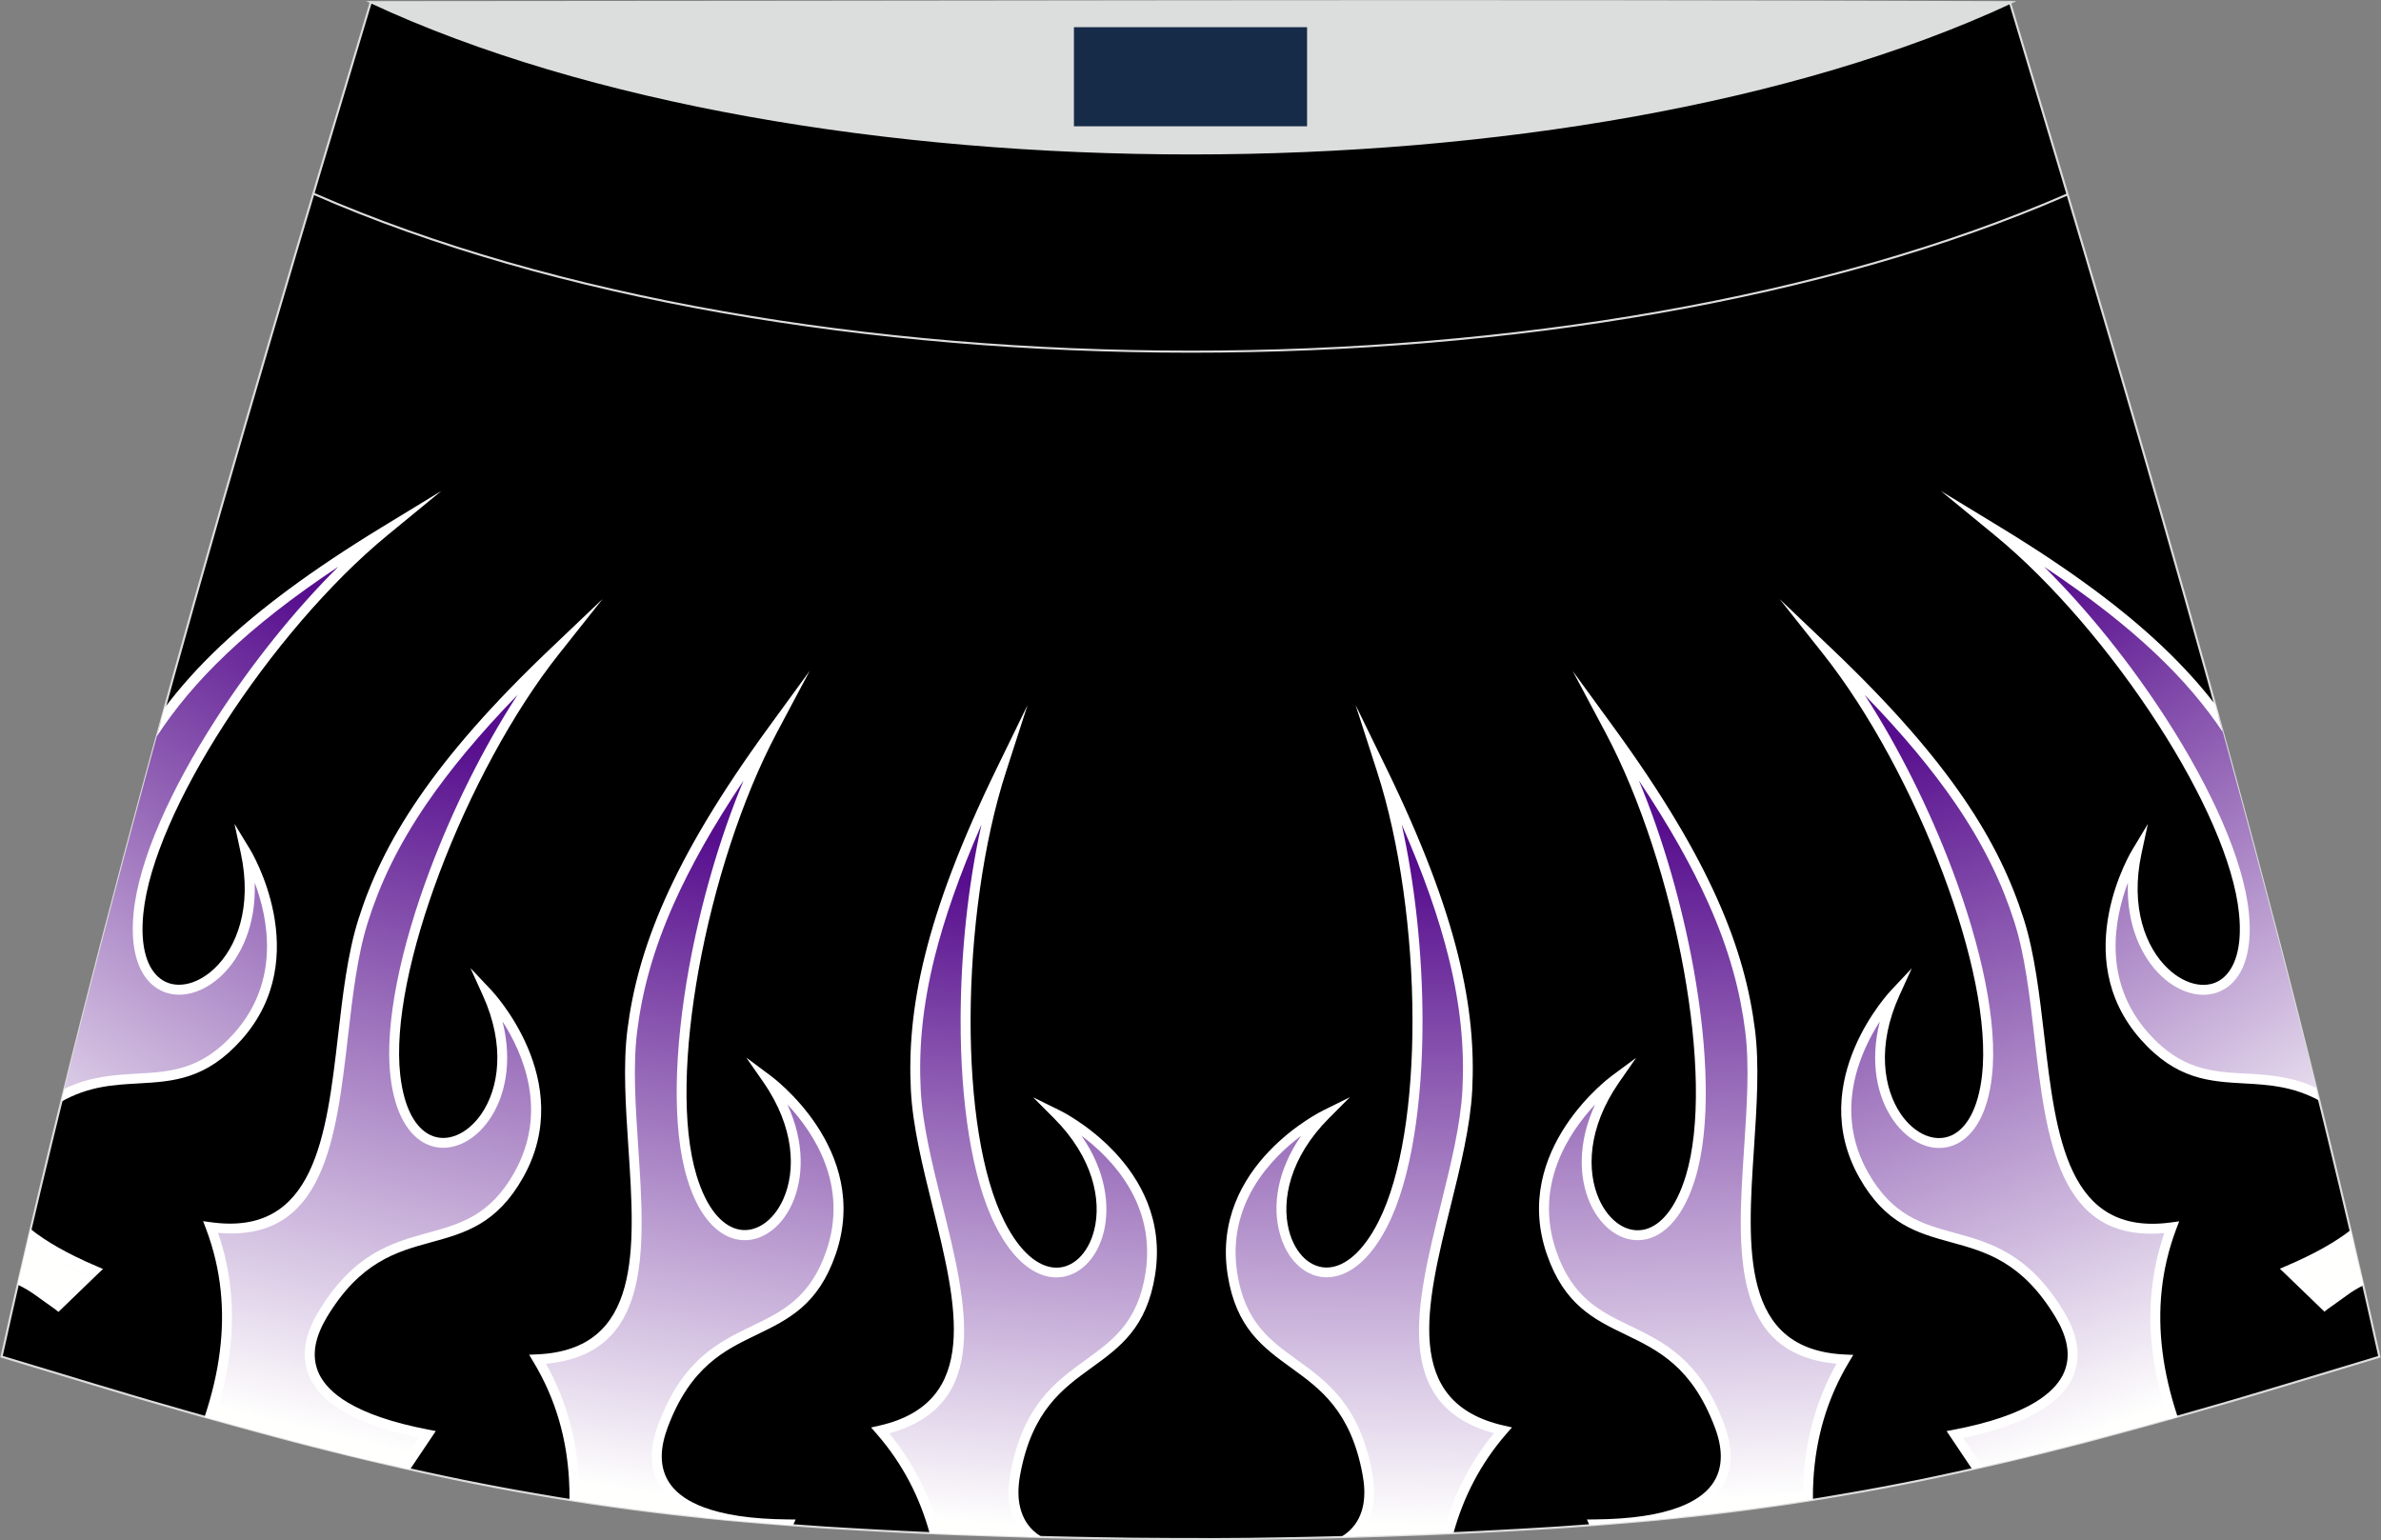 <?xml version="1.0" encoding="utf-8"?>
<!-- Generator: Adobe Illustrator 24.0.0, SVG Export Plug-In . SVG Version: 6.00 Build 0)  -->
<svg version="1.1" id="图层_1" xmlns="http://www.w3.org/2000/svg" xmlns:xlink="http://www.w3.org/1999/xlink" x="0px" y="0px"
	 width="387.08px" height="250.4px" viewBox="0 0 387.08 250.4" enable-background="new 0 0 387.08 250.4" xml:space="preserve">
<rect x="0" y="0" width="387.08" height="250.4" fill="#808080" stroke="none"/>
<g>
	<path fill="#000001" stroke="#DCDDDD" stroke-width="0.341" stroke-miterlimit="22.926" d="M193.52,250.2L193.52,250.2h-3.16
		l-3.16-0.02l-3.16-0.02l-3.16-0.05l-3.16-0.05l-3.16-0.06l-3.16-0.07l-3.16-0.08l-3.16-0.09l-3.16-0.1l-3.16-0.11l-3.11-0.11
		l-3.11-0.13l-3.11-0.14l-3.11-0.15l-3.11-0.16l-3.11-0.17l-3.11-0.18l-3.11-0.19l-3.11-0.22l-3.14-0.23l-3.14-0.25l-3.13-0.26
		l-3.13-0.28l-3.13-0.31l-3.13-0.33l-3.13-0.35l-3.13-0.38l-3.11-0.4l-3.07-0.42l-3.06-0.44l-3.06-0.47l-3.06-0.49l-3.05-0.52
		l-3.05-0.53l-3.05-0.56l-3.03-0.58l-3.03-0.6l-3.02-0.63l-3.02-0.65l-3.01-0.67l-3.01-0.68l-3.01-0.7l-3-0.72l-3-0.74l-3.01-0.76
		l-3.01-0.77l-3-0.8l-3-0.81l-3-0.82l-3-0.83l-2.99-0.84l-2.99-0.85l-2.99-0.86l-2.99-0.86l-2.98-0.88l-2.98-0.89l-2.98-0.89
		l-2.98-0.9l-2.98-0.9l-2.98-0.9l-2.98-0.9l-2.98-0.9C16.76,146.1,38.03,74.26,60.28,0.36c106.77,29.51,159.7,29.51,266.47,0
		c22.25,73.91,43.53,145.73,60.07,220.21l-2.98,0.9l-2.98,0.9l-2.98,0.9l-2.98,0.9l-2.98,0.9l-2.98,0.89l-2.98,0.89l-2.98,0.88
		l-2.99,0.86l-2.99,0.86l-2.99,0.85l-2.99,0.84l-3,0.83l-3,0.82l-3,0.81l-3,0.8l-3.01,0.77l-3.01,0.76l-3,0.74l-3,0.72l-3.01,0.7
		l-3.01,0.68l-3.01,0.67l-3.02,0.65l-3.02,0.63l-3.03,0.6l-3.03,0.58l-3.05,0.56l-3.05,0.53l-3.05,0.52l-3.06,0.49l-3.06,0.47
		l-3.06,0.44l-3.07,0.42l-3.11,0.4l-3.11,0.38l-3.13,0.35l-3.13,0.33l-3.13,0.31l-3.13,0.28l-3.14,0.26l-3.14,0.25l-3.14,0.23
		l-3.11,0.22l-3.11,0.19l-3.11,0.18l-3.11,0.17l-3.11,0.16l-3.11,0.15l-3.11,0.14l-3.11,0.13l-3.11,0.11l-3.16,0.11l-3.16,0.1
		l-3.16,0.09l-3.16,0.08l-3.16,0.07l-3.16,0.06l-3.16,0.05l-3.16,0.05l-3.16,0.02l-3.16,0.02L193.52,250.2L193.52,250.2
		L193.52,250.2z"/>
	
		<linearGradient id="SVGID_1_" gradientUnits="userSpaceOnUse" x1="106.443" y1="815.06" x2="123.611" y2="709.441" gradientTransform="matrix(1 0 0 1 0 -572.11)">
		<stop  offset="0" style="stop-color:#FFFFFE"/>
		<stop  offset="1" style="stop-color:#570E8E"/>
	</linearGradient>
	<path fill="url(#SVGID_1_)" d="M124.78,175.51c0,0,16.01,11.6,10.32,28.13c-5.68,16.5-19.91,8.54-27.29,28.08
		c-2.67,7.09-0.61,13.55,12.08,15.49l-1.74-0.16l-3.13-0.31l-3.13-0.33l-3.13-0.35l-3.13-0.38l-3.11-0.4l-3.07-0.42l-3.06-0.44
		l-3.03-0.47c0.09-7.87-1.57-15.64-5.98-22.97c24.81-1.14,12.84-33.32,15.39-53.49c1.63-12.82,6.97-27.04,22.79-48.75
		c-11.13,20.9-18.16,55.9-13.1,72.6C118.82,212.23,138.15,194.75,124.78,175.51L124.78,175.51z M126.59,247.79
		c0.5,0.01,1.01,0.02,1.53,0.02l-0.03,0.09l-0.53-0.03L126.59,247.79z"/>
	<path fill="#FFFFFF" d="M125.26,174.87c0.05,0.03,16.49,11.96,10.6,29.04c-2.84,8.25-7.71,10.6-12.84,13.08
		c-5.23,2.52-10.75,5.18-14.46,15.03c-0.61,1.63-0.97,3.21-0.98,4.68c-0.01,1.73,0.44,3.34,1.5,4.74c1.08,1.43,2.8,2.66,5.29,3.59
		c3.23,1.22,7.72,1.94,13.75,1.99l1.22,0.01l-0.41,0.94l-1.38-0.1l-3.14-0.25l-3.13-0.26l-3.13-0.28l-3.13-0.31l-0.83-0.09
		c-0.13-0.05-0.26-0.09-0.39-0.15c-2.8-1.06-4.75-2.47-6-4.13c-1.28-1.69-1.83-3.64-1.82-5.72c0.01-1.68,0.4-3.44,1.08-5.23
		c3.93-10.45,9.75-13.25,15.26-15.91c4.82-2.33,9.39-4.53,12.01-12.16c3.69-10.74-2.1-19.33-6.32-23.82
		c2.88,6.26,2.6,12.06,0.78,16.11c-0.95,2.14-2.35,3.8-3.96,4.81l0,0c-1.66,1.06-3.56,1.42-5.43,0.92c-2.98-0.8-5.89-3.81-7.69-9.8
		c-2.51-8.29-2.1-20.94,0.28-34.15c1.89-10.43,5-21.25,8.89-30.56c-5.01,7.49-8.65,14.03-11.29,19.92c-3.48,7.79-5.21,14.48-6,20.81
		c-0.72,5.63-0.27,12.26,0.17,18.89c1.11,16.84,2.23,33.61-15.01,35.2c3.38,6.01,4.99,12.3,5.35,18.69
		c0.07,1.23,0.09,2.47,0.08,3.69l-0.83-0.13l-0.77-0.13c0.01-1.13-0.01-2.24-0.08-3.36c-0.38-6.54-2.1-12.96-5.79-19.07l-0.69-1.16
		l1.35-0.06c16.96-0.78,15.88-17.14,14.79-33.59c-0.44-6.69-0.89-13.4-0.16-19.2c0.82-6.48,2.58-13.31,6.13-21.27
		c3.53-7.92,8.85-16.95,16.8-27.86l6.71-9.21l-5.35,10.06c-5.65,10.63-10.25,24.93-12.72,38.59c-2.34,12.99-2.76,25.38-0.33,33.4
		c1.63,5.38,4.1,8.04,6.58,8.71c1.42,0.39,2.86,0.09,4.16-0.73l0,0c1.35-0.85,2.52-2.27,3.35-4.11c2.06-4.57,1.9-11.65-3.23-19.04
		l-2.78-4L125.26,174.87z"/>
	
		<linearGradient id="SVGID_2_" gradientUnits="userSpaceOnUse" x1="162.737" y1="820.028" x2="171.385" y2="716.446" gradientTransform="matrix(1 0 0 1 0 -572.11)">
		<stop  offset="0" style="stop-color:#FFFFFE"/>
		<stop  offset="1" style="stop-color:#570E8E"/>
	</linearGradient>
	<path fill="url(#SVGID_2_)" d="M171.89,181.22c0,0,17.8,8.62,15.11,25.88c-2.69,17.24-18.12,11.9-21.94,32.44
		c-0.77,4.17-0.13,7.89,2.84,10.3l-2.83-0.08l-3.16-0.1l-3.16-0.11l-3.11-0.11l-3.11-0.13l-0.57-0.02
		c-1.61-5.97-4.42-11.63-8.85-16.71c24.22-5.48,6.8-35.06,5.77-55.35c-0.65-12.9,2.11-27.83,13.88-52
		c-7.29,22.53-8.08,58.22-0.16,73.78C172.45,218.42,188.42,197.81,171.89,181.22z"/>
	<path fill="#FFFFFF" d="M172.25,180.5c0.06,0.02,18.33,8.88,15.54,26.73c-1.35,8.63-5.73,11.79-10.34,15.13
		c-4.71,3.4-9.67,6.99-11.59,17.33c-0.32,1.7-0.39,3.32-0.14,4.78c0.3,1.7,1.02,3.22,2.3,4.4c0.39,0.36,0.83,0.69,1.33,1l-1.11-0.02
		l-1.57-0.05c-1.4-1.41-2.2-3.13-2.53-5.06c-0.28-1.65-0.2-3.46,0.15-5.34c2.05-10.97,7.29-14.75,12.24-18.34
		c4.34-3.14,8.44-6.1,9.69-14.07c1.76-11.23-5.47-18.67-10.4-22.35c3.93,5.66,4.68,11.41,3.6,15.72c-0.57,2.26-1.65,4.15-3.06,5.43
		c-1.45,1.33-3.25,2.02-5.18,1.86c-3.08-0.26-6.47-2.72-9.3-8.29c-3.92-7.72-5.74-20.24-5.71-33.68c0.02-10.6,1.19-21.79,3.39-31.63
		c-3.61,8.25-6.05,15.31-7.62,21.57c-2.06,8.29-2.58,15.17-2.26,21.55c0.28,5.66,1.89,12.12,3.48,18.56
		c4.06,16.39,8.08,32.7-8.6,37.29c4.1,5,6.72,10.49,8.25,16.29l-0.27-0.01l-1.41-0.06c-1.6-5.77-4.33-11.23-8.63-16.15l-0.89-1.02
		l1.32-0.3c16.56-3.74,12.63-19.66,8.67-35.65c-1.61-6.51-3.23-13.05-3.52-18.87c-0.33-6.52,0.2-13.56,2.31-22
		c2.09-8.42,5.75-18.24,11.66-30.37l5-10.26l-3.51,10.87c-3.71,11.46-5.72,26.35-5.75,40.22c-0.02,13.2,1.73,25.46,5.54,32.95
		c2.55,5.01,5.44,7.19,8,7.41c1.47,0.13,2.84-0.41,3.97-1.44c1.17-1.08,2.09-2.68,2.58-4.64c1.23-4.86-0.17-11.81-6.51-18.17
		l-3.42-3.43L172.25,180.5z"/>
	
		<linearGradient id="SVGID_3_" gradientUnits="userSpaceOnUse" x1="51.001" y1="804.704" x2="77.315" y2="692.801" gradientTransform="matrix(1 0 0 1 0 -572.11)">
		<stop  offset="0" style="stop-color:#FFFFFE"/>
		<stop  offset="1" style="stop-color:#570E8E"/>
	</linearGradient>
	<path fill="url(#SVGID_3_)" d="M79.26,161.49c0,0,13.66,14.31,5.08,29.53c-8.56,15.21-21.13,4.81-31.9,22.71
		c-4.64,7.71-2.57,15.72,17.07,19.48l-3.68,5.49l-2.81-0.64l-3.01-0.7l-3-0.72l-3-0.74L51,235.14l-3.01-0.77l-3-0.8l-3-0.81l-3-0.82
		l-3-0.83l-1.91-0.53c3.33-10.01,4.23-20.49,0.23-31.09c24.61,3.35,18.64-30.46,24.78-49.83c3.91-12.32,11.72-25.33,31.2-43.85
		c-14.71,18.56-27.94,51.7-25.97,69.06C66.77,196.53,88.94,182.82,79.26,161.49z"/>
	<path fill="#FFFFFF" d="M79.84,160.94c0.05,0.05,14.07,14.73,5.21,30.47c-4.28,7.62-9.49,9.05-14.99,10.56
		c-5.59,1.53-11.5,3.16-16.92,12.17c-0.89,1.49-1.52,2.98-1.81,4.43c-0.33,1.7-0.17,3.36,0.61,4.93c0.81,1.6,2.27,3.11,4.56,4.49
		c2.96,1.77,7.24,3.3,13.16,4.43l1.19,0.23l-0.68,1.01l-3.51,5.23l-0.64-0.14l-1.05-0.24l3.18-4.74c-5.51-1.15-9.59-2.65-12.5-4.4
		c-2.56-1.53-4.23-3.28-5.16-5.14c-0.95-1.9-1.15-3.91-0.76-5.96c0.32-1.65,1.01-3.31,2-4.96c5.75-9.56,11.99-11.27,17.88-12.9
		c5.16-1.42,10.05-2.76,14-9.79c5.57-9.9,1.41-19.4-1.92-24.57c1.69,6.67,0.39,12.33-2.14,15.98c-1.33,1.92-3,3.31-4.76,4.02
		c-1.83,0.74-3.75,0.76-5.51-0.08c-2.78-1.32-5.1-4.81-5.81-11.02c-0.98-8.59,1.7-20.97,6.43-33.54
		c3.73-9.92,8.74-19.99,14.24-28.45c-6.27,6.47-11.02,12.23-14.68,17.55c-4.83,7.04-7.73,13.3-9.65,19.39
		c-1.72,5.42-2.48,12.02-3.24,18.61c-1.94,16.78-3.86,33.46-21.12,31.92c2.24,6.52,2.68,13,1.9,19.34
		c-0.45,3.73-1.35,7.41-2.55,11.04l-1.55-0.43c1.18-3.55,2.06-7.15,2.5-10.79c0.81-6.5,0.26-13.13-2.25-19.8l-0.48-1.26l1.33,0.18
		c16.83,2.3,18.71-13.99,20.61-30.37c0.77-6.67,1.55-13.35,3.31-18.91c1.98-6.23,4.93-12.63,9.87-19.81
		c4.91-7.15,11.76-15.08,21.55-24.37l8.27-7.87l-7.09,8.94c-7.48,9.43-14.57,22.66-19.46,35.67c-4.65,12.35-7.29,24.46-6.34,32.8
		c0.64,5.58,2.58,8.64,4.9,9.74c1.33,0.63,2.81,0.61,4.22,0.03c1.48-0.59,2.9-1.78,4.05-3.44c2.85-4.13,3.97-11.12,0.25-19.31
		l-2.01-4.43L79.84,160.94L79.84,160.94z M62.11,237.85l-0.17-0.07c-2.52-1.14-4.84-1.65-7.02-1.65l2.08,0.51l3,0.72L62.11,237.85z"
		/>
	
		<linearGradient id="SVGID_4_" gradientUnits="userSpaceOnUse" x1="-1.889" y1="770.401" x2="58.226" y2="673.886" gradientTransform="matrix(1 0 0 1 0 -572.11)">
		<stop  offset="0" style="stop-color:#FFFFFE"/>
		<stop  offset="1" style="stop-color:#570E8E"/>
	</linearGradient>
	<path fill="url(#SVGID_4_)" d="M39.96,138.5c0,0,10.33,16.87-1.25,29.94c-9.46,10.66-17.91,4.08-28.48,9.58
		c5.04-20.34,10.37-40.54,15.93-60.72c6.64-9.44,17.05-19.15,36.32-30.89c-18.3,15.04-38.22,44.64-39.95,62.02
		C20.37,170.12,44.92,161.39,39.96,138.5L39.96,138.5z M4.76,200.67c2.52,1.97,5.98,3.93,10.55,5.89l-5.85,5.65
		c-0.24-0.19-2.74-1.95-2.98-2.14c-1.16-0.85-2.3-1.52-3.42-2.02C3.61,205.6,4.18,203.13,4.76,200.67z"/>
	<path fill="#FFFFFF" d="M40.65,138.09c0.03,0.05,10.64,17.37-1.34,30.89c-5.8,6.54-11.18,6.84-16.88,7.16
		c-3.93,0.22-8.01,0.44-12.48,2.97l0.52-2.1c4.22-2.03,8.1-2.25,11.87-2.47c5.34-0.3,10.41-0.58,15.76-6.61
		c7.54-8.5,5.47-18.66,3.31-24.43c0.25,6.88-2.22,12.13-5.46,15.17c-1.7,1.6-3.63,2.6-5.5,2.93c-1.94,0.33-3.82-0.05-5.38-1.24
		c-2.44-1.88-3.97-5.77-3.35-11.99c0.86-8.62,6.09-20.14,13.37-31.44c5.74-8.91,12.76-17.7,19.92-24.81
		c-7.5,4.99-13.37,9.63-18.06,14.06c-4.94,4.67-8.59,9.13-11.47,13.55c0.42-1.55,0.85-3.09,1.27-4.63c2.48-3.3,5.43-6.64,9.09-10.09
		c6.31-5.96,14.68-12.25,26.2-19.28l9.73-5.93l-8.81,7.24c-9.3,7.64-19.03,19.08-26.54,30.76c-7.15,11.1-12.29,22.38-13.12,30.72
		c-0.56,5.59,0.7,9,2.74,10.56c1.16,0.9,2.61,1.18,4.11,0.92c1.57-0.27,3.21-1.14,4.67-2.51c3.66-3.43,6.23-10.02,4.32-18.82
		l-1.02-4.74L40.65,138.09L40.65,138.09z M4.97,199.81c2.49,2,5.97,4.01,10.66,6.01l1.11,0.48l-0.88,0.84l-5.85,5.65l-0.51,0.49
		l-0.55-0.44c-0.15-0.11-1.23-0.88-2.03-1.45c-0.48-0.34-0.86-0.61-0.92-0.66c-1.06-0.78-2.1-1.4-3.13-1.88l0.36-1.6
		c1.22,0.53,2.46,1.25,3.72,2.18c0.11,0.08,0.47,0.33,0.9,0.65c0.5,0.35,1.1,0.77,1.53,1.09l4.5-4.34
		c-3.92-1.74-6.99-3.51-9.32-5.29L4.97,199.81z"/>
	
		<linearGradient id="SVGID_5_" gradientUnits="userSpaceOnUse" x1="276.762" y1="815.91" x2="272.664" y2="706.551" gradientTransform="matrix(1 0 0 1 0 -572.11)">
		<stop  offset="0" style="stop-color:#FFFFFE"/>
		<stop  offset="1" style="stop-color:#570E8E"/>
	</linearGradient>
	<path fill="url(#SVGID_5_)" d="M262.56,175.52c0,0-16.01,11.6-10.33,28.13c5.68,16.5,19.91,8.54,27.29,28.08
		c2.65,7.02,0.66,13.41-11.7,15.43l1.06-0.1l3.13-0.31l3.13-0.33l3.13-0.35l3.11-0.38l3.11-0.4l3.07-0.42l3.06-0.44l3.06-0.47
		l0.26-0.05c-0.08-7.85,1.58-15.61,5.98-22.92c-24.81-1.14-12.84-33.32-15.39-53.48c-1.63-12.82-6.97-27.04-22.79-48.75
		c11.13,20.9,18.16,55.9,13.1,72.6C268.53,212.23,249.19,194.75,262.56,175.52L262.56,175.52z M260.29,247.81
		c-0.35,0.01-0.72,0.01-1.08,0.02l0.02,0.07l0.25-0.02L260.29,247.81z"/>
	<path fill="#FFFFFF" d="M259.31,179.57c-4.21,4.49-10.01,13.08-6.31,23.82c2.63,7.63,7.19,9.83,12.01,12.15
		c5.51,2.66,11.33,5.47,15.26,15.91c0.67,1.8,1.06,3.56,1.08,5.24c0.01,2.08-0.53,4.02-1.82,5.72c-1.26,1.66-3.21,3.08-6,4.13
		l-0.26,0.09l-1.25,0.14l-3.13,0.31l-3.13,0.28l-3.14,0.26l-3.14,0.25l-1.09,0.08l-0.4-0.92l1.22-0.01
		c6.04-0.05,10.52-0.77,13.75-1.99c2.49-0.94,4.21-2.16,5.29-3.59c1.06-1.4,1.51-3.01,1.5-4.74c-0.01-1.48-0.36-3.06-0.98-4.68
		c-3.71-9.84-9.23-12.5-14.46-15.03c-5.14-2.48-9.99-4.82-12.84-13.08c-5.89-17.08,10.56-29.01,10.6-29.04l3.92-2.9l-2.78,4
		c-5.13,7.39-5.29,14.46-3.23,19.04c0.83,1.84,2.01,3.26,3.35,4.11l0,0c1.28,0.82,2.74,1.1,4.16,0.73c2.48-0.67,4.94-3.33,6.58-8.71
		c2.43-8.04,2.01-20.41-0.33-33.42c-2.47-13.66-7.06-27.96-12.72-38.59l-5.35-10.05l6.71,9.21c7.94,10.91,13.26,19.94,16.8,27.86
		c3.55,7.94,5.31,14.79,6.13,21.27c0.73,5.8,0.28,12.5-0.16,19.2c-1.09,16.45-2.17,32.81,14.79,33.59l1.35,0.06l-0.69,1.15
		c-3.67,6.11-5.4,12.54-5.79,19.07c-0.07,1.1-0.09,2.2-0.08,3.31l-1.07,0.17l-0.53,0.08c-0.01-1.22,0.01-2.44,0.08-3.65
		c0.38-6.39,1.98-12.67,5.35-18.69c-17.24-1.59-16.13-18.36-15.01-35.2c0.44-6.63,0.88-13.26,0.17-18.89
		c-0.8-6.33-2.52-13.03-6-20.81c-2.64-5.9-6.27-12.43-11.29-19.92c3.89,9.31,7,20.13,8.89,30.56c2.39,13.22,2.8,25.87,0.28,34.15
		c-1.82,5.99-4.72,8.99-7.69,9.8c-1.88,0.5-3.76,0.14-5.43-0.92l0,0c-1.6-1.02-3-2.68-3.96-4.82
		C256.69,191.62,256.43,185.82,259.31,179.57z"/>
	
		<linearGradient id="SVGID_6_" gradientUnits="userSpaceOnUse" x1="221.829" y1="820.046" x2="222.978" y2="713.188" gradientTransform="matrix(1 0 0 1 0 -572.11)">
		<stop  offset="0" style="stop-color:#FFFFFE"/>
		<stop  offset="1" style="stop-color:#570E8E"/>
	</linearGradient>
	<path fill="url(#SVGID_6_)" d="M215.45,181.22c0,0-17.8,8.62-15.11,25.88c2.71,17.24,18.12,11.89,21.94,32.44
		c0.77,4.16,0.14,7.88-2.83,10.27l2.53-0.07l3.16-0.1l3.16-0.11l3.11-0.11l3.11-0.13l0.85-0.03c1.63-5.97,4.42-11.62,8.85-16.7
		c-24.22-5.48-6.8-35.06-5.77-55.35c0.65-12.9-2.11-27.83-13.88-51.99c7.29,22.53,8.08,58.22,0.16,73.78
		C214.88,218.42,198.92,197.81,215.45,181.22z"/>
	<path fill="#FFFFFF" d="M211.54,184.64c-4.93,3.68-12.16,11.13-10.4,22.35c1.25,7.97,5.35,10.93,9.69,14.07
		c4.96,3.58,10.2,7.37,12.24,18.34c0.35,1.89,0.42,3.68,0.15,5.34c-0.33,1.93-1.13,3.65-2.52,5.05l-1.86,0.06l-0.81,0.02
		c0.49-0.31,0.93-0.64,1.32-0.99c1.28-1.18,2.01-2.69,2.3-4.4c0.25-1.47,0.18-3.08-0.14-4.78c-1.92-10.34-6.9-13.93-11.59-17.32
		c-4.61-3.34-8.99-6.5-10.34-15.13c-2.8-17.86,15.48-26.7,15.54-26.73l4.34-2.15l-3.42,3.43c-6.34,6.36-7.74,13.31-6.51,18.17
		c0.49,1.95,1.41,3.57,2.58,4.64c1.13,1.02,2.5,1.57,3.97,1.44c2.56-0.22,5.44-2.41,8-7.41c3.81-7.48,5.57-19.75,5.55-32.95
		c-0.03-13.88-2.05-28.77-5.75-40.22l-3.51-10.87l5,10.26c5.91,12.13,9.56,21.96,11.66,30.38c2.1,8.44,2.64,15.48,2.31,22
		c-0.3,5.83-1.91,12.37-3.52,18.87c-3.96,16-7.9,31.92,8.67,35.65l1.32,0.3l-0.89,1.01c-4.28,4.91-7.02,10.38-8.62,16.14l-1.68,0.07
		c1.53-5.79,4.15-11.29,8.25-16.28c-16.7-4.59-12.66-20.89-8.6-37.29c1.59-6.44,3.19-12.9,3.48-18.56
		c0.32-6.38-0.2-13.26-2.26-21.55c-1.56-6.26-3.99-13.32-7.62-21.57c2.19,9.84,3.36,21.03,3.39,31.63
		c0.03,13.43-1.78,25.96-5.71,33.68c-2.83,5.57-6.23,8.02-9.3,8.29c-1.93,0.17-3.73-0.52-5.18-1.86c-1.41-1.28-2.49-3.17-3.06-5.43
		C206.85,196.05,207.61,190.29,211.54,184.64z"/>
	
		<linearGradient id="SVGID_7_" gradientUnits="userSpaceOnUse" x1="341.55" y1="804.513" x2="299.947" y2="695.321" gradientTransform="matrix(1 0 0 1 0 -572.11)">
		<stop  offset="0" style="stop-color:#FFFFFE"/>
		<stop  offset="1" style="stop-color:#570E8E"/>
	</linearGradient>
	<path fill="url(#SVGID_7_)" d="M308.08,161.49c0,0-13.66,14.31-5.09,29.53c8.56,15.21,21.13,4.81,31.9,22.71
		c4.64,7.71,2.56,15.72-17.07,19.48l3.65,5.43l2.56-0.58l3.01-0.7l3-0.72l3-0.74l3.01-0.76l3.01-0.77l3-0.8l3-0.81l3-0.82l3-0.83
		l2.18-0.61c-3.32-9.99-4.18-20.45-0.2-31.02c-24.61,3.35-18.64-30.46-24.78-49.83c-3.9-12.32-11.72-25.33-31.2-43.85
		c14.71,18.56,27.94,51.7,25.97,69.06C320.57,196.53,298.39,182.82,308.08,161.49z"/>
	<path fill="#FFFFFF" d="M305.61,166.05c-3.33,5.17-7.49,14.67-1.92,24.57c3.96,7.02,8.84,8.38,14,9.79
		c5.9,1.63,12.13,3.33,17.88,12.9c0.99,1.65,1.68,3.31,2,4.96c0.39,2.05,0.19,4.05-0.76,5.96c-0.93,1.86-2.6,3.6-5.16,5.14
		c-2.91,1.75-6.99,3.25-12.5,4.4l3.15,4.69l-1.3,0.3l-0.39,0.08l-3.47-5.17l-0.68-1.01l1.19-0.23c5.93-1.14,10.21-2.66,13.16-4.43
		c2.28-1.38,3.75-2.89,4.56-4.49c0.78-1.56,0.94-3.23,0.61-4.93c-0.28-1.45-0.91-2.94-1.81-4.43c-5.42-9.01-11.33-10.64-16.92-12.17
		c-5.5-1.51-10.71-2.94-14.99-10.55c-8.87-15.74,5.16-30.43,5.21-30.47l3.33-3.55l-2.01,4.43c-3.72,8.19-2.59,15.17,0.25,19.31
		c1.15,1.66,2.57,2.84,4.05,3.44c1.41,0.57,2.89,0.59,4.23-0.03c2.32-1.1,4.26-4.16,4.9-9.74c0.94-8.34-1.69-20.45-6.34-32.8
		c-4.89-12.99-11.98-26.23-19.46-35.67l-7.09-8.94l8.27,7.87c9.79,9.3,16.64,17.22,21.55,24.37c4.93,7.18,7.89,13.58,9.87,19.81
		c1.76,5.56,2.53,12.24,3.31,18.91c1.9,16.37,3.77,32.65,20.61,30.37l1.33-0.18l-0.48,1.26c-2.51,6.67-3.05,13.31-2.25,19.8
		c0.44,3.61,1.31,7.19,2.48,10.72l-1.55,0.43c-1.19-3.59-2.07-7.25-2.52-10.96c-0.78-6.34-0.33-12.81,1.9-19.34
		c-17.24,1.55-19.17-15.14-21.12-31.92c-0.76-6.59-1.52-13.2-3.24-18.61c-1.93-6.09-4.83-12.35-9.65-19.39
		c-3.65-5.32-8.41-11.09-14.68-17.55c5.49,8.46,10.5,18.53,14.24,28.45c4.73,12.57,7.41,24.95,6.43,33.54
		c-0.7,6.22-3.02,9.69-5.81,11.02c-1.76,0.83-3.68,0.81-5.51,0.07c-1.76-0.72-3.43-2.09-4.76-4.02
		C305.21,178.39,303.91,172.73,305.61,166.05L305.61,166.05z M325.56,237.69l1.48-0.34l3-0.72l2.06-0.51
		C330.07,236.18,327.9,236.67,325.56,237.69z"/>
	
		<linearGradient id="SVGID_8_" gradientUnits="userSpaceOnUse" x1="385.104" y1="763.254" x2="326.314" y2="670.53" gradientTransform="matrix(1 0 0 1 0 -572.11)">
		<stop  offset="0" style="stop-color:#FFFFFE"/>
		<stop  offset="1" style="stop-color:#570E8E"/>
	</linearGradient>
	<path fill="url(#SVGID_8_)" d="M347.38,138.52c0,0-10.33,16.87,1.26,29.94c9.35,10.55,17.73,4.22,28.15,9.42
		c-5.07-20.5-10.46-40.87-16.07-61.22c-6.66-9.24-17.03-18.75-35.85-30.23c18.29,15.04,38.22,44.64,39.95,62.02
		C366.98,170.12,342.41,161.39,347.38,138.52L347.38,138.52z M382.33,200.87c-2.5,1.9-5.88,3.81-10.3,5.69l5.85,5.65
		c0.24-0.19,2.75-1.95,2.98-2.14c1.07-0.78,2.13-1.42,3.16-1.91C383.47,205.73,382.9,203.3,382.33,200.87z"/>
	<path fill="#FFFFFF" d="M345.93,143.49c-2.16,5.76-4.23,15.92,3.31,24.43c5.34,6.04,10.41,6.32,15.75,6.61
		c3.66,0.2,7.44,0.42,11.54,2.31l0.51,2.08c-4.34-2.34-8.31-2.57-12.14-2.78c-5.69-0.32-11.08-0.61-16.88-7.15
		c-11.99-13.53-1.38-30.84-1.34-30.89l2.5-4.15l-1.02,4.74c-1.91,8.79,0.66,15.38,4.32,18.82c1.47,1.38,3.1,2.24,4.67,2.51
		c1.5,0.26,2.96-0.02,4.11-0.92c2.03-1.57,3.3-4.98,2.74-10.56c-0.83-8.35-5.97-19.63-13.12-30.72
		c-7.51-11.67-17.25-23.12-26.54-30.76l-8.81-7.24l9.74,5.93c11.52,7.02,19.9,13.32,26.2,19.28c3.43,3.25,6.26,6.39,8.64,9.49
		c0.41,1.49,0.83,2.99,1.24,4.48c-2.81-4.18-6.31-8.4-10.98-12.8c-4.69-4.43-10.56-9.07-18.06-14.06
		c7.16,7.1,14.18,15.89,19.92,24.81c7.27,11.3,12.5,22.82,13.37,31.44c0.63,6.22-0.91,10.12-3.35,11.99
		c-1.55,1.18-3.43,1.57-5.36,1.24c-1.88-0.33-3.81-1.33-5.51-2.93C348.14,155.63,345.68,150.38,345.93,143.49L345.93,143.49z
		 M382.54,201.72c-2.3,1.7-5.29,3.41-9.08,5.09l4.5,4.34c0.43-0.31,1.03-0.74,1.53-1.09c0.43-0.31,0.8-0.56,0.91-0.65
		c1.17-0.86,2.32-1.53,3.46-2.06l0.38,1.6c-0.94,0.45-1.9,1.03-2.86,1.75c-0.06,0.05-0.44,0.32-0.92,0.66
		c-0.81,0.58-1.89,1.34-2.03,1.45l-0.55,0.43l-0.51-0.49l-5.85-5.65l-0.88-0.84l1.11-0.48c4.53-1.93,7.94-3.88,10.41-5.81
		L382.54,201.72z"/>
	<path fill="none" stroke="#DCDDDD" stroke-width="0.341" stroke-miterlimit="22.926" d="M336.13,31.6
		c-78.2,34.13-207.1,34.1-285.18-0.11"/>
	<path fill="#DCDDDD" stroke="#DCDDDD" stroke-width="0.341" stroke-miterlimit="22.926" d="M327.05,0.36
		c-70.39,32.77-196.38,32.77-266.77,0C149.22,0.33,238.11,0.02,327.05,0.36z"/>
	<rect x="174.59" y="4.42" fill="#162B48" width="37.9" height="16.11"/>
</g>
</svg>
